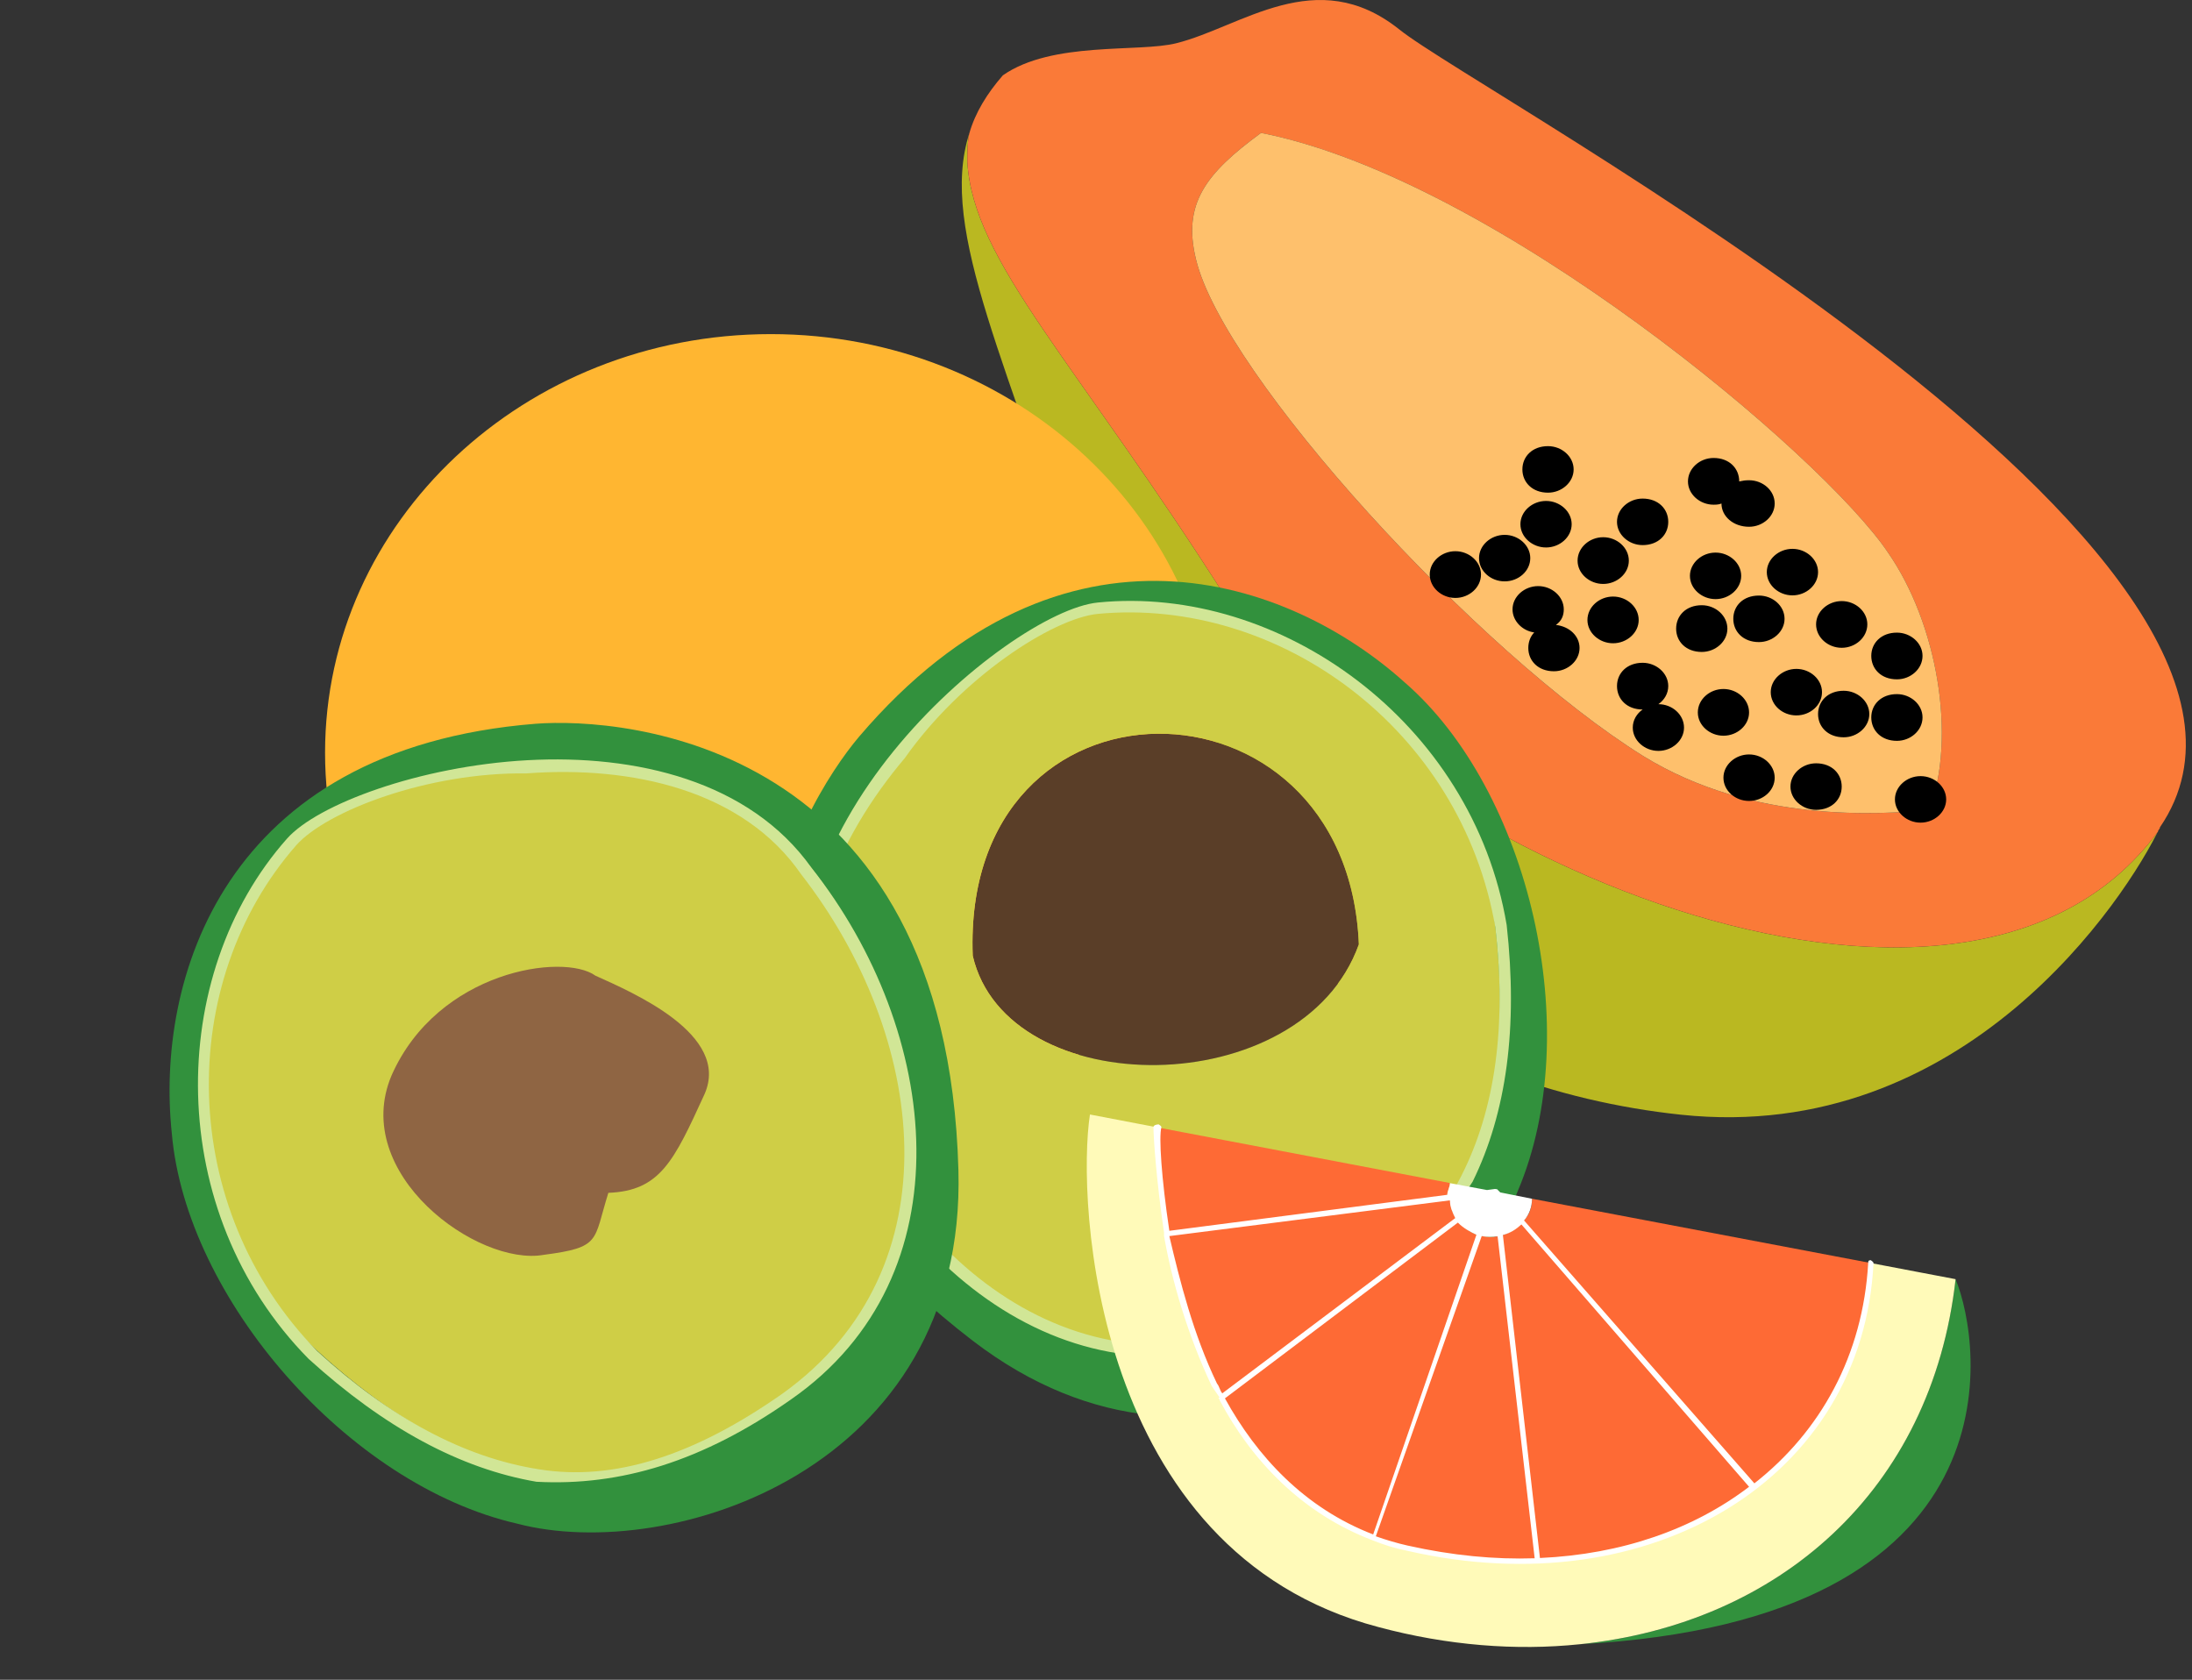 <svg width="261" height="200" viewBox="0 0 261 200" fill="none" xmlns="http://www.w3.org/2000/svg">
<rect x="0" y="0" width="261" height="200" fill="#333333" stroke="none"/>
<path fill-rule="evenodd" clip-rule="evenodd" d="M257.176 98.513C257.176 98.677 256.941 98.865 256.941 99.029C233.236 131.216 164.703 100.695 146.397 71.827C128.09 42.936 115.885 31.224 115.181 19.302C115.181 18.058 115.181 16.908 115.416 15.875C111.661 27.54 120.345 43.64 129.263 72.649C141.233 111.656 170.336 129.552 200.143 132.722C233.94 136.309 253.186 106.915 257.176 98.513Z" fill="#BAB821"/>
<path fill-rule="evenodd" clip-rule="evenodd" d="M119.407 8.972C117.53 11.132 116.122 13.408 115.417 15.873C115.183 16.905 115.183 18.055 115.183 19.299C115.887 31.222 128.091 42.933 146.398 71.825C164.705 100.693 233.238 131.213 256.942 99.027C256.942 98.862 257.177 98.674 257.177 98.51C279.239 66.239 176.205 11.296 166.582 3.481C156.725 -4.358 147.806 3.222 140.061 5.147C135.602 6.273 125.275 4.865 119.407 8.972ZM150.153 15.826C178.083 21.318 217.043 54.246 224.788 65.77C230.656 74.195 233.003 87.737 229.717 96.468C223.849 96.938 208.829 98.111 195.685 90.038C175.97 77.786 145.694 44.647 142.408 30.893C140.765 24.251 143.582 20.637 150.153 15.826Z" fill="#FA7A38"/>
<path fill-rule="evenodd" clip-rule="evenodd" d="M150.154 15.824C143.583 20.636 140.766 24.25 142.409 30.892C145.695 44.645 175.971 77.785 195.686 90.036C208.83 98.11 223.851 96.936 229.718 96.467C233.004 87.736 230.657 74.194 224.789 65.768C217.044 54.245 178.084 21.316 150.154 15.824Z" fill="#FEC06C"/>
<path fill-rule="evenodd" clip-rule="evenodd" d="M195.586 84.477C194.882 84.97 194.413 85.744 194.413 86.636C194.413 88.162 195.821 89.406 197.464 89.406C199.107 89.406 200.515 88.162 200.515 86.636C200.515 85.087 199.107 83.843 197.464 83.843C198.168 83.35 198.638 82.576 198.638 81.684C198.638 80.159 197.229 78.915 195.586 78.915C193.709 78.915 192.535 80.159 192.535 81.684C192.535 83.233 193.709 84.477 195.586 84.477ZM182.678 75.3C182.208 75.793 181.974 76.45 181.974 77.154C181.974 78.68 183.147 79.924 185.025 79.924C186.668 79.924 188.076 78.68 188.076 77.154C188.076 75.746 186.902 74.596 185.26 74.408C185.964 73.915 186.198 73.258 186.198 72.554C186.198 71.029 184.79 69.785 183.147 69.785C181.504 69.785 180.096 71.029 180.096 72.554C180.096 73.939 181.27 75.112 182.678 75.3ZM204.974 59.951C204.974 61.476 206.383 62.72 208.26 62.72C209.903 62.72 211.311 61.476 211.311 59.951C211.311 58.402 209.903 57.181 208.26 57.181C207.791 57.181 207.556 57.228 207.087 57.322C207.087 55.773 205.913 54.529 204.036 54.529C202.393 54.529 200.985 55.773 200.985 57.322C200.985 58.848 202.393 60.092 204.036 60.092C204.505 60.092 204.74 60.045 204.974 59.951ZM204.27 65.795C202.627 65.795 201.219 67.039 201.219 68.564C201.219 70.09 202.627 71.334 204.27 71.334C205.913 71.334 207.322 70.09 207.322 68.564C207.322 67.039 205.913 65.795 204.27 65.795ZM209.434 70.911C207.556 70.911 206.383 72.132 206.383 73.681C206.383 75.206 207.556 76.45 209.434 76.45C211.077 76.45 212.485 75.206 212.485 73.681C212.485 72.132 211.077 70.911 209.434 70.911ZM202.627 72.061C200.75 72.061 199.576 73.305 199.576 74.854C199.576 76.38 200.75 77.624 202.627 77.624C204.27 77.624 205.679 76.38 205.679 74.854C205.679 73.305 204.27 72.061 202.627 72.061ZM205.209 82.036C203.566 82.036 202.158 83.28 202.158 84.829C202.158 86.355 203.566 87.599 205.209 87.599C206.852 87.599 208.26 86.355 208.26 84.829C208.26 83.28 206.852 82.036 205.209 82.036ZM213.893 79.642C212.25 79.642 210.842 80.886 210.842 82.412C210.842 83.961 212.25 85.181 213.893 85.181C215.536 85.181 216.944 83.961 216.944 82.412C216.944 80.886 215.536 79.642 213.893 79.642ZM219.526 82.247C217.648 82.247 216.475 83.491 216.475 85.017C216.475 86.542 217.648 87.786 219.526 87.786C221.169 87.786 222.577 86.542 222.577 85.017C222.577 83.491 221.169 82.247 219.526 82.247ZM219.291 71.568C217.648 71.568 216.24 72.812 216.24 74.338C216.24 75.887 217.648 77.131 219.291 77.131C220.934 77.131 222.342 75.887 222.342 74.338C222.342 72.812 220.934 71.568 219.291 71.568ZM225.863 82.646C223.985 82.646 222.812 83.89 222.812 85.416C222.812 86.965 223.985 88.209 225.863 88.209C227.506 88.209 228.914 86.965 228.914 85.416C228.914 83.89 227.506 82.646 225.863 82.646ZM216.24 90.884C214.597 90.884 213.189 92.128 213.189 93.654C213.189 95.179 214.597 96.423 216.24 96.423C218.118 96.423 219.291 95.179 219.291 93.654C219.291 92.128 218.118 90.884 216.24 90.884ZM208.26 89.828C206.617 89.828 205.209 91.072 205.209 92.598C205.209 94.147 206.617 95.367 208.26 95.367C209.903 95.367 211.311 94.147 211.311 92.598C211.311 91.072 209.903 89.828 208.26 89.828ZM192.066 71.029C190.423 71.029 189.015 72.273 189.015 73.822C189.015 75.347 190.423 76.591 192.066 76.591C193.709 76.591 195.117 75.347 195.117 73.822C195.117 72.273 193.709 71.029 192.066 71.029ZM195.586 59.364C193.944 59.364 192.535 60.608 192.535 62.134C192.535 63.659 193.944 64.903 195.586 64.903C197.464 64.903 198.638 63.659 198.638 62.134C198.638 60.608 197.464 59.364 195.586 59.364ZM190.892 63.964C189.249 63.964 187.841 65.208 187.841 66.757C187.841 68.283 189.249 69.527 190.892 69.527C192.535 69.527 193.944 68.283 193.944 66.757C193.944 65.208 192.535 63.964 190.892 63.964ZM184.321 53.121C182.443 53.121 181.27 54.365 181.27 55.891C181.27 57.416 182.443 58.66 184.321 58.66C185.964 58.66 187.372 57.416 187.372 55.891C187.372 54.365 185.964 53.121 184.321 53.121ZM184.086 59.646C182.443 59.646 181.035 60.89 181.035 62.415C181.035 63.941 182.443 65.185 184.086 65.185C185.729 65.185 187.137 63.941 187.137 62.415C187.137 60.89 185.729 59.646 184.086 59.646ZM179.157 63.683C177.514 63.683 176.106 64.926 176.106 66.452C176.106 68.001 177.514 69.221 179.157 69.221C180.8 69.221 182.208 68.001 182.208 66.452C182.208 64.926 180.8 63.683 179.157 63.683ZM228.679 92.41C227.036 92.41 225.628 93.654 225.628 95.179C225.628 96.705 227.036 97.949 228.679 97.949C230.322 97.949 231.73 96.705 231.73 95.179C231.73 93.654 230.322 92.41 228.679 92.41ZM225.863 75.324C223.985 75.324 222.812 76.568 222.812 78.093C222.812 79.642 223.985 80.886 225.863 80.886C227.506 80.886 228.914 79.642 228.914 78.093C228.914 76.568 227.506 75.324 225.863 75.324ZM213.424 65.349C211.781 65.349 210.373 66.593 210.373 68.118C210.373 69.644 211.781 70.888 213.424 70.888C215.067 70.888 216.475 69.644 216.475 68.118C216.475 66.593 215.067 65.349 213.424 65.349ZM173.29 65.63C171.647 65.63 170.239 66.874 170.239 68.4C170.239 69.949 171.647 71.193 173.29 71.193C174.933 71.193 176.341 69.949 176.341 68.4C176.341 66.874 174.933 65.63 173.29 65.63Z" fill="black"/>
<path d="M91.78 139.478C121.093 139.478 144.856 117.16 144.856 89.63C144.856 62.099 121.093 39.781 91.78 39.781C62.468 39.781 38.705 62.099 38.705 89.63C38.705 117.16 62.468 139.478 91.78 139.478Z" fill="#FFB631"/>
<path fill-rule="evenodd" clip-rule="evenodd" d="M102.303 87.698C126.642 59.167 153.686 69.038 167.208 81.208C182.083 94.054 188.844 122.72 180.73 141.786C173.969 159.229 144.221 181.405 115.825 159.635C75.258 128.535 95.542 95.676 102.303 87.698ZM130.699 72.419C118.529 73.635 90.133 100.543 96.894 124.071C103.655 147.599 125.29 167.207 149.63 158.823C173.969 150.575 180.73 134.079 178.026 110.28C175.322 86.346 152.334 70.255 130.699 72.419Z" fill="#32913D"/>
<path fill-rule="evenodd" clip-rule="evenodd" d="M115.822 113.796C114.47 78.639 160.445 78.91 161.797 112.444C155.036 131.375 119.879 131.375 115.822 113.796Z" fill="#5A3E28"/>
<path fill-rule="evenodd" clip-rule="evenodd" d="M130.697 72.417C152.332 70.254 175.32 86.345 178.024 110.279C180.728 134.077 173.967 150.573 149.628 158.822C125.288 167.205 103.653 147.598 96.892 124.07C90.131 100.542 118.527 73.634 130.697 72.417ZM115.823 113.794C119.879 131.372 155.036 131.372 161.798 112.442C160.445 78.907 114.47 78.637 115.823 113.794Z" fill="#CFCE46"/>
<path fill-rule="evenodd" clip-rule="evenodd" d="M130.72 71.739C152.355 69.575 175.343 85.937 179.399 110.141C180.751 122.311 179.399 132.452 175.343 140.7C169.934 149.084 161.82 155.305 149.651 159.496C125.311 168.015 103.676 148.273 96.915 124.339C92.858 112.305 98.267 99.459 106.38 89.453C114.493 79.447 125.311 72.279 130.72 71.739ZM130.72 73.091C125.311 73.632 114.493 80.663 107.732 90.264C99.619 99.864 94.21 112.304 98.267 123.798C105.028 147.056 125.311 166.392 149.651 158.279C161.82 154.087 169.934 148.137 173.99 140.024C178.047 132.046 179.399 122.176 178.047 110.412C173.99 86.884 152.355 71.062 130.72 73.091Z" fill="#D1E696"/>
<path fill-rule="evenodd" clip-rule="evenodd" d="M63.777 86.174C26.393 89.159 18.53 116.853 20.458 134.943C22.141 154.524 41.396 176.81 61.598 181.419C79.692 186.171 115.1 175.079 114.118 139.312C112.714 88.216 74.204 85.376 63.777 86.174ZM34.748 100.216C42.87 91.072 81.318 83.849 96.412 103.123C111.505 122.396 114.7 151.419 93.636 166.218C72.682 181.096 55.355 176.899 37.663 160.753C19.862 144.527 20.308 116.472 34.748 100.216Z" fill="#32913D"/>
<path fill-rule="evenodd" clip-rule="evenodd" d="M34.755 100.203C20.316 116.459 19.869 144.515 37.671 160.74C55.362 176.886 72.689 181.083 93.643 166.205C114.707 151.406 111.513 122.384 96.419 103.11C81.325 83.837 42.878 91.059 34.755 100.203Z" fill="#CFCE46"/>
<path fill-rule="evenodd" clip-rule="evenodd" d="M34.183 99.843C19.743 116.099 19.516 144.313 36.743 161.793C45.808 170.024 54.816 174.876 63.876 176.427C73.839 176.962 83.635 174.038 94.167 166.639C115.341 151.919 112.037 122.817 96.614 103.306C89.245 92.963 75.668 89.811 62.805 90.515C49.942 91.219 37.793 95.779 34.183 99.843ZM35.278 100.635C38.888 96.572 50.927 91.933 62.669 92.086C75.203 91.144 88.452 94.058 95.383 104.084C110.257 123.199 114.026 150.967 93.181 165.925C82.649 173.324 73.072 176.407 64.121 174.935C55.28 173.543 46.492 168.85 37.756 160.856C21.076 143.773 20.948 116.971 35.278 100.635Z" fill="#D1E696"/>
<path fill-rule="evenodd" clip-rule="evenodd" d="M64.736 149.409C56.894 150.801 41.666 139.776 46.622 128.049C52.138 115.548 67.107 113.425 70.894 116.167C75.242 118.136 87.047 123.147 83.884 130.283C80.238 138.247 78.618 141.787 72.437 142.025C70.626 147.782 71.631 148.51 64.736 149.409Z" fill="#8F6543"/>
<path fill-rule="evenodd" clip-rule="evenodd" d="M232.846 152.305C235.999 159.879 241.042 192.946 188.088 195.774C211.728 193.353 230.01 177.524 232.846 152.305Z" fill="#32913D"/>
<path fill-rule="evenodd" clip-rule="evenodd" d="M129.78 132.699L137.66 134.206C137.66 135.366 137.975 140.409 138.921 146.905C140.182 152.809 142.073 159.907 145.54 166.388C149.322 173.536 154.996 179.926 163.506 183.115C164.767 183.601 166.343 184.014 167.604 184.341C172.963 185.558 178.006 186.034 183.049 185.842C193.135 185.451 201.961 182.324 208.895 177.063C217.091 170.832 222.134 161.606 222.764 150.385L232.851 152.305C230.014 177.524 211.732 193.353 188.092 195.774C180.527 196.562 172.332 195.928 164.137 193.728C130.095 184.789 128.204 142.893 129.78 132.699Z" fill="#FFFAB9"/>
<path fill-rule="evenodd" clip-rule="evenodd" d="M182.415 142.727L222.761 150.386C222.13 161.607 217.087 170.833 208.892 177.064L181.154 145.56C182.1 144.788 182.415 143.805 182.415 142.727Z" fill="#FE6A35"/>
<path fill-rule="evenodd" clip-rule="evenodd" d="M208.894 177.067C201.96 182.327 193.134 185.454 183.048 185.845L178.635 147.135C179.58 146.893 180.526 146.332 181.156 145.562L208.894 177.067Z" fill="#FE6A35"/>
<path fill-rule="evenodd" clip-rule="evenodd" d="M183.046 185.843C178.003 186.035 172.96 185.56 167.602 184.343C166.341 184.015 164.765 183.602 163.504 183.117L176.112 147.105C176.742 147.213 177.058 147.269 177.373 147.269C178.003 147.269 178.318 147.222 178.634 147.134L183.046 185.843Z" fill="#FE6A35"/>
<path fill-rule="evenodd" clip-rule="evenodd" d="M163.506 183.115C154.995 179.925 149.321 173.536 145.539 166.387L173.592 145.297C174.222 146.167 175.168 146.816 176.114 147.103L163.506 183.115Z" fill="#FE6A35"/>
<path fill-rule="evenodd" clip-rule="evenodd" d="M145.539 166.388C142.072 159.908 140.181 152.81 138.92 146.906L172.646 142.594C172.646 143.609 172.962 144.539 173.592 145.298L145.539 166.388Z" fill="#FE6A35"/>
<path fill-rule="evenodd" clip-rule="evenodd" d="M138.921 146.906C137.975 140.41 137.66 135.367 137.66 134.207L172.648 140.858C172.648 141.308 172.332 141.787 172.332 142.282C172.332 142.389 172.332 142.493 172.648 142.594L138.921 146.906Z" fill="#FE6A35"/>
<path fill-rule="evenodd" clip-rule="evenodd" d="M138.603 146.766C137.657 140.336 137.342 135.356 137.342 134.19C137.342 134.001 137.657 133.875 137.972 133.875C137.972 133.907 138.287 134.032 138.287 134.222C137.972 135.356 138.287 140.242 139.233 146.546L172.329 142.259C172.329 141.786 172.644 141.313 172.644 140.872L177.057 141.692L178.003 141.566C178.318 141.597 178.318 141.629 178.318 141.66L178.633 141.975L182.416 142.732C182.416 143.678 182.1 144.592 181.47 145.317L208.893 176.616C216.773 170.438 221.816 161.392 222.446 150.36C222.446 150.202 222.446 150.045 222.761 150.045C222.761 150.076 223.077 150.234 223.077 150.391C221.816 175.985 196.6 191.304 167.601 184.653C166.025 184.338 164.764 183.928 163.504 183.424C154.993 180.209 149.004 173.842 145.222 166.718C145.222 166.687 145.222 166.655 145.222 166.624C145.222 166.561 144.907 166.466 145.222 166.403C144.907 165.93 144.591 165.489 144.276 165.017C141.439 158.996 139.548 152.598 138.603 147.176C138.603 147.113 138.603 147.05 138.603 146.956C138.603 146.893 138.603 146.829 138.603 146.766ZM163.504 182.699L175.796 147.019C175.166 146.735 174.22 146.231 173.59 145.569L145.852 166.498C149.635 173.369 155.308 179.547 163.504 182.699ZM208.262 177.026L181.155 145.789C180.524 146.357 179.894 146.798 178.948 147.05L183.361 185.505C193.132 185.063 201.643 182.069 208.262 177.026ZM145.537 165.899L173.275 145.033C172.96 144.402 172.644 143.709 172.644 142.921L139.233 147.176C140.494 152.535 142.07 158.839 144.907 164.733C145.222 165.111 145.222 165.521 145.537 165.899ZM182.731 185.536L178.318 147.208C178.003 147.239 177.688 147.271 177.372 147.271C177.057 147.271 176.742 147.239 176.427 147.176L163.819 182.92C165.08 183.361 166.34 183.739 167.601 184.023C172.96 185.221 178.003 185.694 182.731 185.536Z" fill="white"/>
</svg>
